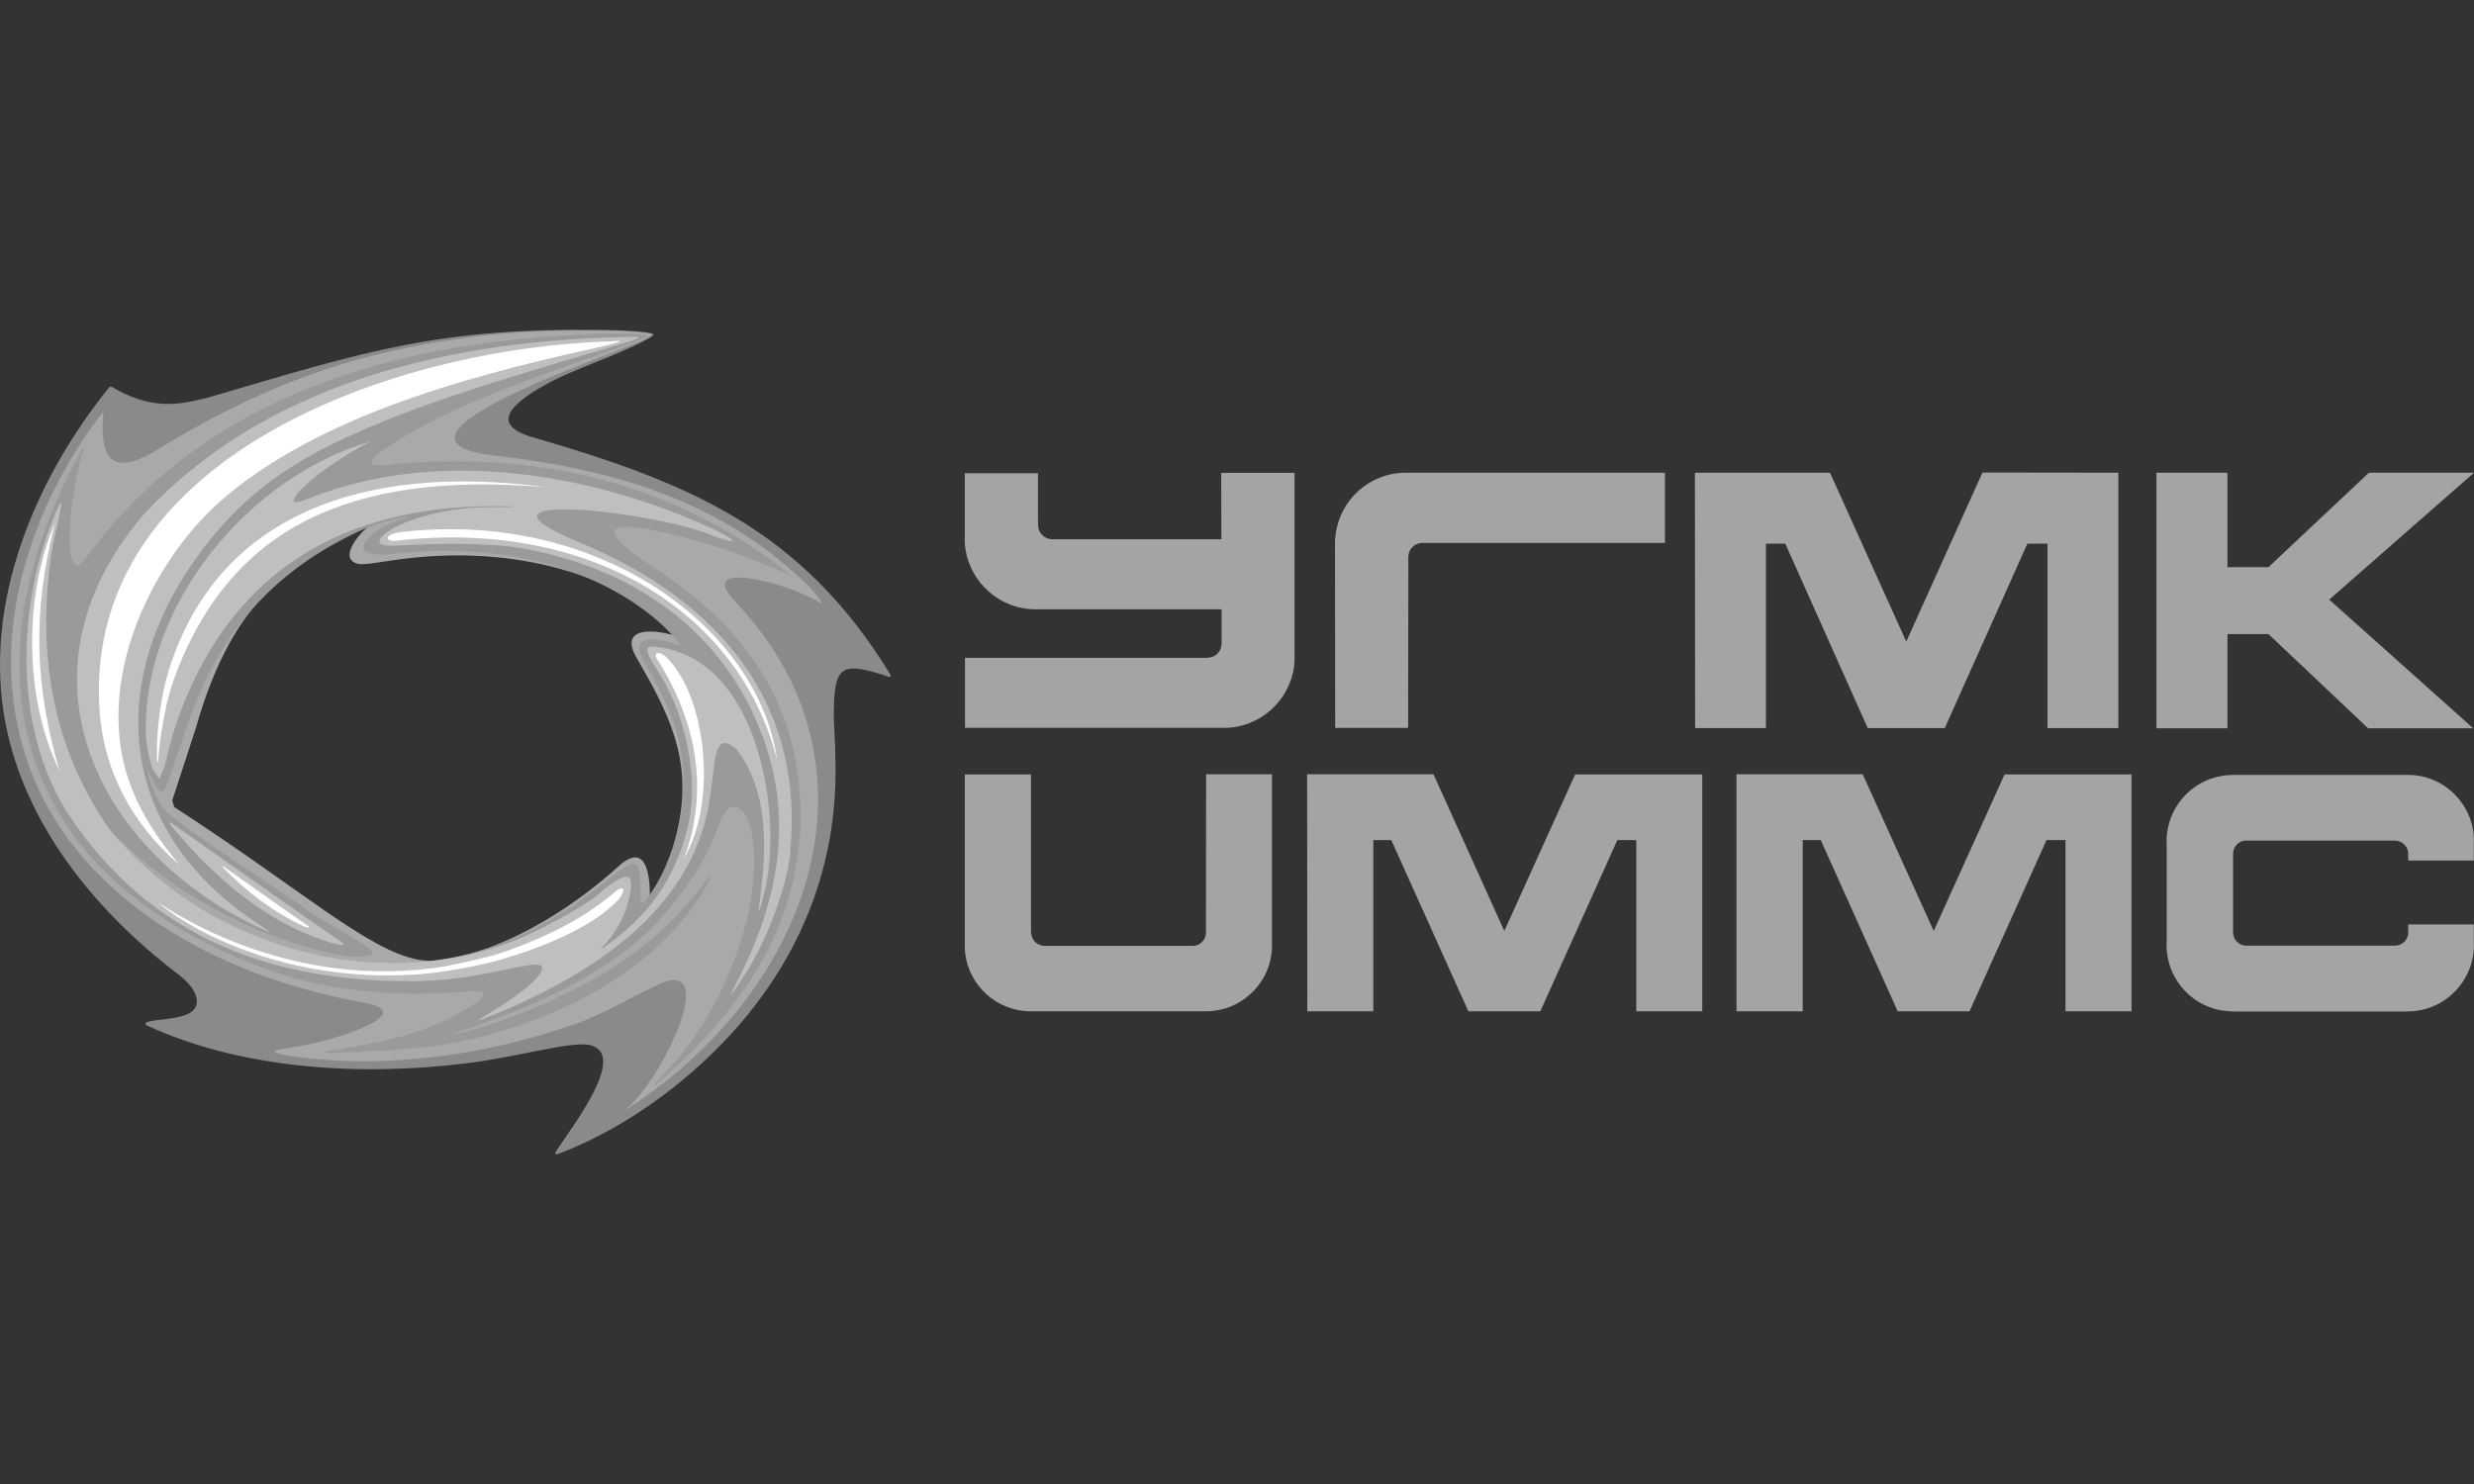 <svg width="150" height="90" viewBox="0 0 150 90" fill="none" xmlns="http://www.w3.org/2000/svg">
<rect x="0" y="0" width="150" height="90" fill="#333333" stroke="none"/>
<path fill-rule="evenodd" clip-rule="evenodd" d="M23.98 58.691C18.536 58.903 14.149 53.846 10.452 48.951C10.406 48.835 9.654 47.77 9.808 47.441C11.192 43.134 12.507 41.938 13.832 38.712C14.804 36.505 20.155 31.52 22.524 31.822L22.535 32.058C19.205 34.815 23.088 33.889 25.308 33.524C30.047 33.164 34.198 33.444 38.553 35.896C39.444 35.719 41.661 38.957 41.567 39.169C41.204 39.546 38.938 38.569 38.821 39.333C39.409 40.529 39.89 41.433 40.488 42.641C42.117 46.947 41.99 50.056 39.713 53.985C39.584 54.209 39.068 55.102 38.844 54.878C38.304 54.324 38.715 53.048 38.494 52.65C38.352 52.404 38.47 52.438 38.269 52.603C36.616 53.859 34.821 55.019 33.013 56.028C30.198 57.495 27.099 58.691 23.98 58.691ZM33.764 69.742C34.681 68.335 38.199 63.829 35.677 63.359C34.421 63.184 31.231 64.133 28.274 64.486C21.961 65.273 14.7 64.886 8.844 62.164L8.82 62.033C9.443 61.694 12.048 61.978 11.931 60.662C11.848 59.769 10.85 59.137 10.229 58.643C5.536 54.924 1.477 49.844 0.328 43.839C-1.056 36.564 2.113 29.08 6.616 23.494C6.687 23.413 6.838 23.472 7.013 23.598C9.5 24.986 11.225 24.433 12.598 24.117C22.36 21.243 26.595 19.869 36.64 20.01C36.849 20.01 39.901 20.069 39.606 20.338C39.302 20.62 37.566 21.382 36.92 21.642C35.994 22.018 34.339 22.65 33.332 23.187C31.663 24.094 29.259 25.62 32.262 26.509C41.661 29.232 48.559 32.047 53.944 40.847C54.039 41.023 54.026 41.092 53.815 41.023C50.907 40.059 50.553 40.377 50.553 43.545C50.612 44.649 50.66 45.75 50.66 46.853C50.636 54.244 47.256 60.546 41.589 65.332C39.257 67.302 36.639 68.897 33.954 69.942C33.67 70.048 33.578 70.024 33.764 69.742Z" fill="#8A8A8A"/>
<path fill-rule="evenodd" clip-rule="evenodd" d="M25.386 58.21C26.035 58.305 26.631 58.35 27.43 58.165C31.524 57.188 35.091 54.714 37.472 52.566C39.361 50.82 39.419 53.573 39.396 54.515C39.396 54.736 39.513 54.703 39.655 54.524C40.252 53.787 40.933 51.042 41.158 49.95C41.931 46.019 40.571 43.308 38.669 40.016C37.216 37.666 40.394 38.265 41.379 38.724C41.966 38.993 41.883 39.016 41.391 38.56C36.838 34.335 30.409 33.138 24.391 33.901C23.511 34.007 22.139 34.276 21.75 34.205C20.519 33.936 21.622 32.517 22.325 31.93C20.379 32.692 18.652 33.818 17.222 34.969C14.477 37.15 12.88 40.599 11.896 44.084L10.441 48.554L10.57 48.951C18.197 53.879 22.268 57.635 25.386 58.21ZM38.151 67.091C39.983 65.439 42.715 59.912 41.11 59.477C40.536 59.335 39.996 59.676 39.103 60.111C37.883 60.697 36.393 61.587 34.703 62.164C30.516 63.595 26.491 64.288 22.536 64.36C20.824 64.393 19.206 64.25 17.61 64.054C16.485 63.839 16.26 63.735 17.575 63.538C19.955 63.243 25.341 61.519 22.338 60.861C21.13 60.627 20.801 60.592 19.687 60.299C11.661 58.376 3.861 53.529 1.467 45.588C-1.011 37.408 2.745 29.479 6.263 24.959C6.172 26.498 5.96 29.407 9.384 27.368C15.616 23.528 21.082 21.43 28.474 20.456C31.007 20.115 33.484 20.021 36.043 20.045C36.722 20.058 37.379 20.069 37.943 20.094C38.915 20.139 39.537 20.235 39.526 20.29L39.374 20.433C38.775 20.736 38.129 20.985 37.495 21.23C33.471 22.801 22.395 26.92 30.419 27.683C37.144 28.481 43.396 30.334 48.397 34.956C49.089 35.509 49.871 36.505 49.827 36.599C49.814 36.599 49.334 36.328 48.971 36.165C47.141 35.238 42.106 33.973 44.652 36.563C53.884 46.37 49.31 59.852 38.188 67.149C37.86 67.373 37.849 67.362 38.151 67.091Z" fill="#A9A9A9"/>
<path fill-rule="evenodd" clip-rule="evenodd" d="M40.193 38.863C40.571 38.933 40.992 39.064 41.261 39.159C41.401 39.182 36.369 32.176 23.662 33.608C20.788 33.878 22.302 32.2 24.038 31.601C24.989 31.282 25.319 31.167 23.968 31.485C23.345 31.623 22.736 31.824 22.149 32.047C16.331 34.639 13.081 38.678 11.204 44.425C11.039 45.002 10.642 46.044 10.312 47.043C10.041 47.723 9.902 49.141 8.867 46.372C8.937 47.006 9.315 48.134 9.843 48.965C9.902 49.06 9.983 49.141 10.146 49.27C12.61 51.264 15.298 52.871 18.7 55.23C19.322 55.734 21.375 56.777 22.419 57.529C22.83 57.859 22.491 57.988 21.878 58.022C21.245 58.058 20.718 57.963 20.107 57.822C15.204 56.697 10.523 54.195 6.954 50.642C7.096 50.819 7.238 50.983 7.377 51.147C8.269 52.133 9.256 53.027 10.311 53.833C12.211 55.241 14.381 56.38 16.471 57.131C18.511 57.846 20.647 58.268 22.784 58.373L22.594 58.399C26.163 58.561 28.801 57.951 31.443 56.767C33.107 56.017 34.657 55.066 36.263 53.81C36.756 53.446 38.151 52.19 38.54 52.415C38.926 52.625 38.796 53.846 38.844 54.596C38.856 54.749 38.985 54.784 39.08 54.666C40.205 53.306 40.756 51.64 41.157 50.138C41.941 46.207 41.097 43.613 39.161 40.341C38.282 38.876 38.891 38.627 40.193 38.863ZM38.669 20.655C33.332 22.648 27.957 24.152 23.31 27.237C22.513 27.801 22.008 28.316 23.299 28.199C32.216 27.283 40.512 29.114 47.574 34.582C48.066 34.969 48.032 34.932 47.48 34.698C45.285 33.747 43.55 33.105 40.946 32.459C37.671 31.636 35.256 31.555 39.595 34.383C44.429 37.536 47.889 41.586 48.454 47.723C48.537 48.507 48.559 49.316 48.537 50.183C48.513 50.502 48.489 50.832 48.443 51.16C47.925 56.92 44.619 61.425 40.464 65.179C39.418 66.117 39.326 66.106 40.324 65.063C42.623 62.655 44.172 59.653 45.111 56.414C46.272 52.392 45.674 48.66 44.348 48.944C43.983 49.025 43.785 49.516 43.493 50.268C42.739 52.25 41.732 53.752 40.359 55.358C37.179 59.066 32.123 61.166 27.324 62.738C28.391 62.644 30.457 61.87 31.619 61.451C36.594 59.394 39.736 57.458 42.787 53.437C43.234 52.826 43.128 53.282 42.682 53.977C40.182 58.153 35.209 61.484 28.25 63.1C25.88 63.632 23.334 63.712 20.906 63.831C19.274 63.912 19.181 63.84 20.882 63.571C23.698 63.125 26.374 62.48 28.802 60.85C29.964 60.074 28.942 60.074 28.39 60.122C24.73 60.449 21.281 60.251 17.727 59.3C7.905 56.228 0.479 49.657 1.23 38.758C1.582 34.195 3.473 29.77 5.137 27.014C4.868 27.824 4.303 30.147 4.232 32.058C4.174 33.9 4.432 34.91 5.242 33.819C5.548 33.386 5.783 33.091 6.098 32.681C12.728 24.398 23.029 21.067 33.578 20.399C36.944 20.152 38.118 20.221 38.867 20.291C39.678 20.373 39.162 20.445 38.669 20.655Z" fill="#9A9A9A"/>
<path fill-rule="evenodd" clip-rule="evenodd" d="M22.478 26.768C20.954 27.544 19.065 28.785 18.055 29.901C17.562 30.509 17.763 30.651 18.936 30.146C27.055 26.991 36.535 28.951 43.28 32.106C44.89 32.891 44.746 33.079 43.093 32.434C39.431 30.955 27.371 29.689 35.102 32.88C36.286 33.374 37.425 33.925 38.505 34.534C44.663 38.064 48.665 43.614 47.914 51.569C47.88 53.27 46.52 57.131 45.052 59.266C44.148 60.685 44.114 60.637 44.84 59.231C47.598 53.751 48.233 48.307 45.392 42.736C43.704 39.402 40.981 36.81 37.519 35.121C35.782 34.277 33.858 33.654 31.781 33.278C29.46 32.868 26.456 32.962 24.133 33.09C22.937 33.148 22.689 32.927 23.369 32.35C24.085 31.753 26.478 30.779 29.776 30.746C30.152 30.755 31.337 30.779 31.055 30.709C20.238 30.381 14.123 35.202 11.122 42.711C10.616 43.967 10.275 45.198 9.972 46.501L9.666 47.239L9.266 46.653C9.032 46.008 8.855 45.152 8.844 44.481C8.67 36.68 15.03 28.938 22.478 26.768ZM38.657 20.421C38.762 20.432 38.762 20.491 38.411 20.631C32.931 22.322 26.456 24.012 21.117 26.474C17.914 27.943 15.391 29.595 13.105 32.294C6.272 40.376 6.499 50.326 16.141 56.346C16.224 56.403 16.436 56.567 16.213 56.484C6.041 52.002 0.339 41.01 8.692 31.226C16.894 22.357 29.272 20.539 38.657 20.421ZM10.299 49.986L10.358 49.891L18.512 55.619L20.53 57.013C21.013 57.295 20.906 57.413 20.166 57.2C16.518 56.145 13.256 53.575 10.299 49.986ZM6.604 50.245C12.459 57.47 22.889 60.416 31.419 56.954C32.193 56.65 35.257 55.149 36.417 54.116C37.755 52.977 38.328 52.895 38.258 53.741C38.129 55.241 37.413 56.521 36.393 57.599C38.752 56.016 40.734 53.938 41.661 50.314C42.471 47.181 41.531 43.123 39.725 40.435C39.092 39.451 39.127 39.157 39.678 39.217C41.873 39.427 43.492 40.706 44.606 42.503C46.659 45.798 47.128 50.868 46.367 54.021C45.99 55.558 45.921 55.722 46.132 54.093C46.46 51.37 46.6 47.944 44.652 45.445C43.269 44.192 43.361 46.302 43.104 47.92C42.33 55.042 36.03 58.855 30.866 61.155L30.879 61.143C30.35 61.377 29.835 61.587 29.342 61.777C29.082 61.882 28.814 61.952 29.294 61.672C31.032 60.662 33.108 59.172 32.851 58.608C32.521 58.128 29.353 59.406 25.47 59.502C16.636 59.642 9.139 56.954 4.095 49.316C0.632 43.779 1.221 36.434 3.189 31.556C4.303 28.774 3.296 32.377 3.13 33.477C2.241 39.532 3.107 45.199 6.604 50.245Z" fill="#BFBFBF"/>
<path fill-rule="evenodd" clip-rule="evenodd" d="M41.485 52.028C42.975 48.002 42.295 43.839 39.843 39.978C39.585 39.615 39.924 39.392 40.442 39.897C42.833 42.3 43.503 48.592 41.485 52.028ZM13.49 52.58L13.526 52.533L17.586 55.395L18.584 56.086C18.829 56.226 18.746 56.335 18.395 56.167C16.645 55.345 15.016 54.165 13.49 52.58ZM26.983 58.607C28.402 58.317 29.87 57.977 30.338 57.81C33.659 56.661 35.629 55.476 37.191 54.174C37.553 53.8 38.151 53.645 37.529 54.515C35.972 56.264 32.627 57.554 30.268 58.221C29.139 58.551 26.676 59.045 24.907 59.115C18.207 59.511 12.352 57.061 9.572 54.725C10.24 55.146 17.422 60.168 26.983 58.607ZM10.312 40.401C13.278 31.354 21.81 28.035 33.131 29.55C20.812 28.491 14.077 32.331 10.803 40.506C10.511 41.247 10.286 41.949 10.113 42.677C9.948 43.429 9.808 44.213 9.701 44.978C9.595 45.704 9.618 46.197 9.572 46.209C9.5 46.23 9.489 45.374 9.572 44.228C9.688 42.934 9.913 41.647 10.312 40.401ZM6.019 42.852C5.207 27.659 23.897 21.101 37.004 20.701C37.764 20.644 37.837 20.666 36.921 20.915C30.011 22.462 20.143 24.716 13.714 30.09C10.194 33.044 7.449 38.006 7.203 42.724C7.003 46.665 8.41 49.492 10.874 52.438C8.024 50.034 6.215 46.654 6.019 42.852ZM3.331 31.732C1.876 37.421 2.191 41.819 3.601 46.735C1.359 42.115 1.524 35.897 3.331 31.732ZM24.085 32.787C23.36 32.893 23.205 32.433 24.274 32.272C36.358 30.854 46.001 38.135 47.117 46.081C44.735 36.785 35.373 31.494 24.085 32.787Z" fill="white"/>
<path fill-rule="evenodd" clip-rule="evenodd" d="M80.953 44.143H85.375L85.389 34.075C85.389 33.854 85.365 33.608 85.471 33.409C85.611 33.126 85.904 32.928 86.231 32.928H86.281H100.946V28.669H85.448H85.342H85.224C83.043 28.669 81.235 30.31 80.977 32.433L80.942 32.762V32.963V33.151L80.953 44.143ZM58.508 39.897H73.175L73.349 39.875C73.751 39.816 74.066 39.462 74.066 39.025V36.953H62.991H62.78C60.598 36.953 58.792 35.308 58.521 33.197C58.486 32.963 58.486 32.703 58.497 32.471V28.701H62.932V31.508L62.943 31.862C62.943 32.342 63.365 32.727 63.836 32.703H74.052L74.043 28.678H78.49V39.661C78.499 39.861 78.49 40.188 78.466 40.386C78.197 42.5 76.389 44.142 74.207 44.142H73.995H58.508V39.897ZM130.746 28.669H135.052V34.394H137.54L143.628 28.669H150L141.223 36.365L149.952 44.168H143.581L137.54 38.455H135.052V44.168H130.746V28.669ZM102.776 28.669H110.954L115.577 38.909L120.2 28.658C122.956 28.658 125.679 28.669 128.437 28.669V44.156H124.141V32.974H122.92L117.912 44.156H113.242L108.244 32.974H107.071V44.156H102.776C102.776 38.993 102.764 33.844 102.764 28.679H102.776V28.669H102.776Z" fill="#A4A4A4"/>
<path fill-rule="evenodd" clip-rule="evenodd" d="M58.497 46.969H62.509V56.39C62.487 56.871 62.744 57.341 63.345 57.365H72.283C72.728 57.389 73.117 57.013 73.117 56.567L73.128 46.958H77.118V57.153V57.517V57.531L77.094 57.835C76.847 59.793 75.157 61.331 73.128 61.331H62.487C60.445 61.331 58.768 59.794 58.521 57.835L58.497 57.531V57.517V57.153V46.969H58.497ZM86.913 46.958L91.208 56.46L95.501 46.969H103.21V61.331H99.209V50.947H98.06L93.39 61.331H89.026L84.355 50.947H83.265V61.331H79.263C79.263 56.532 79.252 51.744 79.252 46.958H86.913ZM112.937 46.958L117.243 56.46L121.536 46.969H129.233V61.331H125.233V50.947H124.081L119.413 61.331H115.059L110.392 50.947H109.3V61.331H105.286V46.958H112.937ZM135.394 54.093V56.31V56.567C135.405 57.013 135.79 57.376 136.227 57.354H145.167C145.623 57.365 146.012 57.013 146.012 56.556V56.062H149.988V57.142C150.011 57.507 149.976 57.845 149.895 58.211C149.53 59.804 148.204 61.062 146.563 61.296C146.315 61.331 146.06 61.343 145.8 61.343H135.558C135.193 61.343 134.842 61.318 134.477 61.237C132.859 60.872 131.604 59.502 131.392 57.822C131.354 57.601 131.354 57.365 131.368 57.142V54.092V51.194C131.354 50.971 131.354 50.737 131.392 50.513C131.616 48.767 132.953 47.369 134.665 47.065C134.958 47.006 135.263 46.994 135.558 46.994H145.8C146.012 46.994 146.221 46.994 146.433 47.017C148.18 47.206 149.6 48.541 149.93 50.256C149.988 50.571 150 50.853 149.988 51.194V52.19H146.012V51.78C146.012 51.605 145.953 51.428 145.846 51.299C145.693 51.1 145.425 50.971 145.167 50.982H136.227H136.074C135.698 51.041 135.416 51.356 135.394 51.744V51.967V54.093Z" fill="#A4A4A4"/>
</svg>
